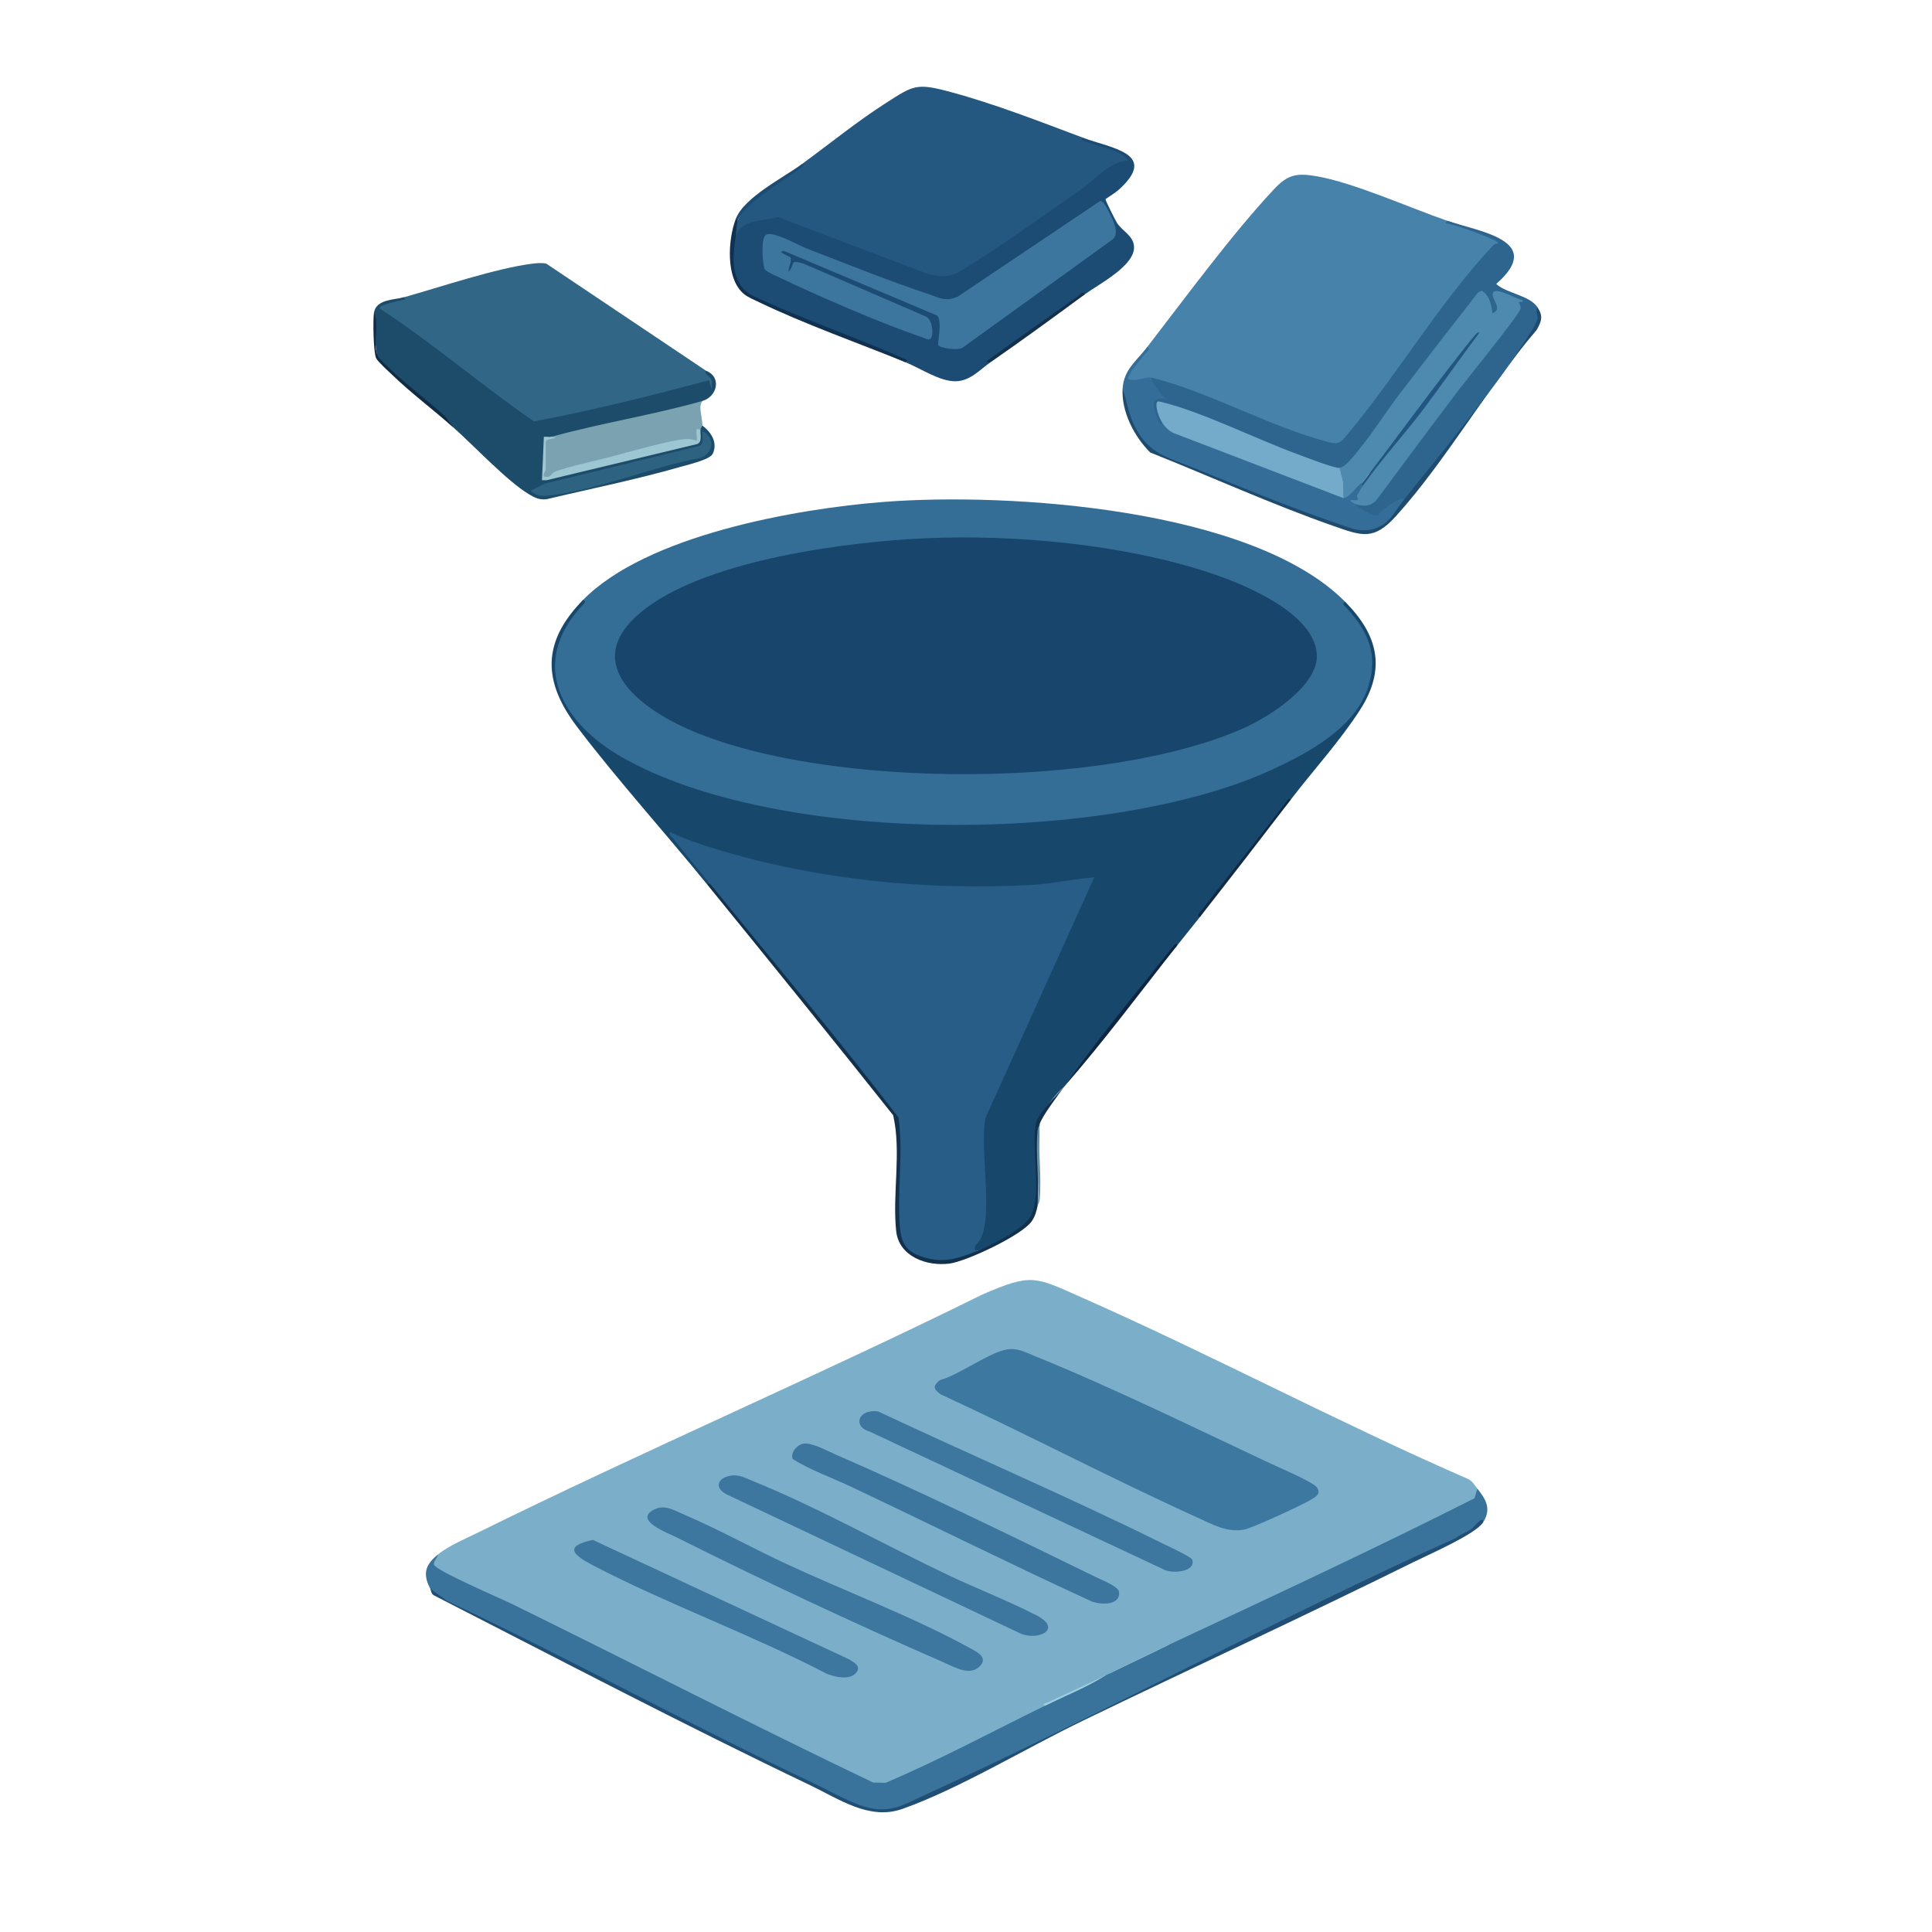 <?xml version="1.0" encoding="UTF-8"?>
<svg id="Layer_1" xmlns="http://www.w3.org/2000/svg" version="1.1" viewBox="0 0 1024 1024">
  <!-- Generator: Adobe Illustrator 29.5.0, SVG Export Plug-In . SVG Version: 2.1.0 Build 137)  -->
  <defs>
    <style>
      .st0 {
        fill: #9dc6d3;
      }

      .st1 {
        fill: #245880;
      }

      .st2 {
        fill: #4e89af;
      }

      .st3 {
        fill: #1c4c73;
      }

      .st4 {
        fill: #3c769f;
      }

      .st5 {
        fill: #3d779f;
      }

      .st6 {
        fill: #1d4b6a;
      }

      .st7 {
        fill: #18476c;
      }

      .st8 {
        fill: #275d86;
      }

      .st9 {
        fill: #39729b;
      }

      .st10 {
        fill: #74abca;
      }

      .st11 {
        fill: #346d97;
      }

      .st12 {
        fill: #214e74;
      }

      .st13 {
        fill: #3d78a0;
      }

      .st14 {
        fill: #13304c;
      }

      .st15 {
        fill: #17456b;
      }

      .st16 {
        fill: #12314d;
      }

      .st17 {
        fill: #3d769f;
      }

      .st18 {
        fill: #9dcfe1;
      }

      .st19 {
        fill: #2d658f;
      }

      .st20 {
        fill: #1f4b6e;
      }

      .st21 {
        fill: #7ba2b1;
      }

      .st22 {
        fill: #0e2641;
      }

      .st23 {
        fill: #0f2c44;
      }

      .st24 {
        fill: #688ea6;
      }

      .st25 {
        fill: #7bafc9;
      }

      .st26 {
        fill: #346d96;
      }

      .st27 {
        fill: #316687;
      }

      .st28 {
        fill: #113151;
      }

      .st29 {
        fill: #2e6281;
      }

      .st30 {
        fill: #205681;
      }

      .st31 {
        fill: #4782ab;
      }

      .st32 {
        fill: #112a45;
      }
    </style>
  </defs>
  <g>
    <path class="st25" d="M232,824c5.74-4.74,14.71-8.44,21.64-11.86,88.21-43.49,178.8-82.44,267-126,26.67-11.6,27.98-9.38,53.72,2,68.2,30.17,134.32,65.43,202.7,95.3,3.33,1.22,4.45,3.72,5.94,5.56.85,1.43,1.57,5.56-.15,6.44-47.73,24.42-96.23,47.34-144.87,69.89-3.02,1.4-6.18,2.52-9.35,3.64s-6.39,2.09-9.63,3.03l-31,15c.29,2-.56,2.42-2,1-11.92,5.83-22.59,11.16-32,16-1.03,1.08-2.09,2.13-3.24,3.08s-2.27,1.85-3.53,2.49c-25.55,12.95-51.09,25.67-77.31,37.24-.54.24-7.23.1-7.77-.17-77.1-37.68-159.07-77.97-231.89-114.28-2.49-1.9-1.91-4.68,1.74-8.35Z"/>
    <path class="st26" d="M713,319c10.45,13.5,20.36,26.76,12.21,47.38-12.58,31.84-56.89,48.3-87.66,56.83-76.74,21.26-178.42,21.92-255.29,1.08-38.49-10.43-94.34-32.05-87.96-80.3,3.38-9.92,8.29-18.58,14.71-25.98,33.53-34.26,112.86-48.39,159.51-51.99,66.27-5.13,195.36,3.29,244.49,52.99Z"/>
    <path class="st7" d="M713,319c17.4,17.6,21.85,35.5,7.81,57.31-10.64,16.54-24.93,32.16-36.81,47.69-14.45,17.46-34.1,41.64-48,62-3.95,5.03-8.05,9.99-12,15-19.66,23.5-39.66,48.5-60,75-9.77,8.9-14.78,19.11-15.02,30.61l.62,27.66c.73,16.42-19.25,24.71-31.6,28.73-4.31.39-4.11-2.54.62-8.79l1.77-9.13c-.55-17.66-.58-35.29-.08-52.86l56.28-124.91c-71.68,10.58-148.07,2.55-216.42-21.85,6.69,6.93,11.97,14.44,15.83,22.54,1.21,1.39.68,1.93-1,1-22.46-27.66-47.52-55.32-68.97-83.53-18.46-24.27-18.92-45.1,2.97-67.47,2.37.86-.25,2.7-.98,3.52-27.94,30.88-9.8,61.79,21.31,79.65,82.6,47.43,258.57,46.29,344.35,7,19.67-9.01,44.81-22.42,51.6-44.4,5.22-16.9-.1-28.91-11.3-41.26-.74-.81-3.35-2.66-.98-3.52Z"/>
    <path class="st31" d="M767,117c9.68,3.02,19.05,6.65,28.1,10.91-1.13,2.92-3.48,5.83-7.03,8.73-25.01,31.88-49.58,64.04-73.71,96.48-2.5,3.31-5.42,4.29-9.46,3.41-6.55-1.42-13.29-3.74-19.66-6.07-23.45-9.94-47.18-19.05-71.21-27.33l-4.03-3.14c-2.61,4.87-17.88,5.55-11.43-2.96,3.72-4.33,6.86-8.68,9.43-13.04,20.34-26.29,44.74-59.59,67.03-83.47,7.38-7.91,11.9-9.02,23.02-7.08,19.53,3.42,49.17,16.71,68.95,23.55Z"/>
    <path class="st1" d="M574,73c2.5,1.86,7.19,3.62,14.08,5.27,6.77,2.71,17.38,7.07,4.48,10.16-26.04,18.75-53.14,38.18-80.54,55.86-6.99,4.51-12.34,4.83-20.39,2.95l-79.36-30.27c-3.07-.35-18.9,3.04-19.98,7.74l-2.29.29c-1.8-1.41-.59-6.46,1-8,2.75-6.79,8.08-12.45,15.97-16.98,6.87-4.13,12.88-8.47,18.03-13.02,14.68-10.72,28.95-22.39,44.28-32.22,14.97-9.6,16.33-10.93,34.49-6.04,23.34,6.28,47.74,15.82,70.24,24.26Z"/>
    <path class="st9" d="M786,807c-4.41,3.06-9.06,6.01-13.95,8.86-85.93,40.95-171.61,82.43-256.67,125.17-11.52,5.6-23.19,10.78-33.97,15.56-13.79,6.11-23.69,2.56-37-3.81-21.38-10.24-44.3-21.58-66.45-32.71-47.08-23.66-94.14-47.42-141.11-71.3-3.08-1.56-6.96-3.83-8.84-6.77-4.08-7.95-2.61-12.54,4-18-.05,1.86-2.48,3.49-1.95,5.36.88,3.09,35.76,18.06,41.31,20.78,63.87,31.37,127.16,63.93,191.37,94.62l6.68.15c28.78-12.21,56.48-27.17,84.58-40.91,10.61-5.35,21.27-10.68,32-16,.67-.33,1.34-.69,2-1l31-15c54.37-25.43,109.04-50.87,162.58-77.92l1.42-5.08c4.59,5.65,7.66,10.82,3,18Z"/>
    <path class="st3" d="M574,73c14.98,5.62,40.32,8.28,19.01,27.51-2.14,1.93-4.77,3.37-7.08,5.06-.05.71,5.33,11.45,6.23,12.77,2.88,4.22,8.48,6.63,8.89,12.18.76,10.26-18.68,20.05-26.06,25.49-14.62,9.29-34.8,23.48-50.65,35.2-.04.03.25.37.65.8-5.91,4.1-10.63,9.89-18.48,10.07-8.3.19-18.78-6.93-26.52-10.07-25.12-10.64-51.83-21.95-80.15-33.91-9.07-3.66-11.69-12.3-12-21.51-.11-3.49-.24-9.6,2.15-11.58,3.4-9.21,14.27-7.6,22.39-9.96l79.8,30.28c10.84,2.53,14.13.27,22.54-5.1,19.2-12.25,39.46-26.65,58.19-39.81,8.02-5.64,14.82-14.51,25.09-15.42-5.85-6.79-16.89-7.14-24.75-10.76l.75-1.23Z"/>
    <path class="st19" d="M767,117c16.49,5.7,52.52,10.32,26.02,33.5,5.79,5.21,17.74,5.93,21.98,12.5,1.13,4.86,1.29,7.17-1.64,11.66-21.52,30.25-43.82,60.02-66.88,89.31l-2.48,1.03c-4.24,2.29-8.57,5.64-11.91,9.06-4.26,2.59-14.57-2.07-14.09-7.06l1.67-1.54c3.36,1.09,6.51.75,8.74-2.19,24.1-32.66,48.16-64.32,72.17-94.99,7.47-7.84.71-10.23-7.45-12.01,3.5,5.22,2.68,15.24-4.24,8.89.72-1.2-3.11-10.06-4.1-8.78-22.14,28.43-44.03,57.3-65.05,85.82-1.36,1.68-5.78,6.84-7.49,7.08-.85.12-1.63-.59-2.25-1.27l-1.1,1.96c-24.33-7.89-48.49-17.23-72.48-28.04-2.64-1.01-20.93-7.94-21.45-6.94-.46.89,1.53,5.94,2.22,7.1l-1.19,1.92c.67.9.71,2-.24,2.3-4.23,1.35-9.84-15.59-2.55-17.23-3.81-3.5-4.88-6.53-3.21-9.07,31.22,7.78,63.13,26.31,94.18,34.31,5.88,1.52,6.69-.15,10.24-4.4,26.54-31.82,48.32-69.18,76.57-99.44.79-.84,1.83-1.49,3.02-1.49.82-1.15-10.52-5.27-11.75-5.74-5.24-1.97-10.53-3.76-16-5.01l.75-1.24Z"/>
    <path class="st11" d="M608,184c2.46.94-.36,2.66-1.01,3.49-1.22,1.55-10.38,12.22-8.99,13.5,4.45,1.33,7.66-.91,12-.99,1.35,4.57,4.99,7.94,8,11.5-8.99-1.73-6.75,4.37-4.51,10.5.18.49,1.73,4.19,2.51,1.99,2.32.44,4.6,1.68,6.84,3.7l88.13,33.76,1.03,2.54c1.53-3.15,6.53-10.07,10-8,.71,0,.71.67,0,2,1.98.17-.99,7.97-1.37,8.25-1.09.77-6.4-1.46-2.61-.35v1.11c2.6,2.48,8.59,6.7,12.32,6.04.73-.13.72-1.58,1.4-2,2.76-1.71,4.49-3.22,6.93-4.86.93-.62,4.53-3.15,5.34-1.17-.04,3.48-5.9,10.01-9.16,12.58-7.32,5.75-13.3,5.29-21.62,2.45-30.77-10.49-63.42-23.34-93.07-36.48-17.51-7.76-22.44-18.71-25.15-37.55.59-10.1,7.29-14.62,13-22Z"/>
    <path class="st12" d="M786,807c-3.99,6.15-28.65,16.91-36.64,20.86-58.2,28.79-117.24,56.05-175.72,84.28-29.25,14.13-65.76,36.21-95.37,46.63-17.49,6.15-33.26-5.09-48.95-12.6-67.03-32.05-133.39-66.85-199.4-100.63-1.46-.85-1.38-2.48-1.93-3.55l8.98,6.52c65.17,30.77,128.55,65.5,193.66,96.34,7.61,3.61,17.61,9.22,25.1,11.9,15.17,5.43,22.29.18,35.62-5.9,94.33-43.01,185.67-93.21,280.32-135.68,2.47-2.04,5.65-2.99,8.26-4.74.67-.45,6.76-8.08,6.06-3.44Z"/>
    <path class="st16" d="M518,663c7.48-3.03,25.07-11.83,28.56-18.94,1.47-3,2.21-7.2,2.47-10.53.86-11.02-2.04-29.16.17-38.83,1-4.36,11.55-15,14.79-18.71-3.28,4.68-11.67,15.49-13,20-.37,14.27-.7,28.61-1,43-.7,3.16-1.29,5.59-3.17,8.33-5.05,7.36-34.53,21.23-43.58,22.41-12.01,1.56-26.8-3.72-28.25-17.23-2.1-19.56,2.87-42.07-1.6-61.4-32.49-40.94-65.46-81.53-98.4-122.1l1-1c2.16,1.84,4.3,3.7,6.33,5.67s4.04,3.93,5.83,6.09c30.43,36.81,60.69,73.81,89.82,111.67,1.23,18.44,1.48,36.92.74,55.46-1.59,21,22.04,21.95,36.7,14.99l2.58,1.12Z"/>
    <path class="st20" d="M595,206c2.24,6.14,2.76,11.81,5.51,17.99,7.43,16.63,17.99,18.14,33.5,24.5,23.29,9.56,49.04,20.13,72.74,28.26,9.37,3.22,17.08,7.33,26.59,1.09,4.2-2.76,7.51-8.9,10.66-12.84,20.97-26.15,48.53-59.48,66.23-87.27,1.3-2.05,4.22-6.35,4.6-8.48.44-2.46-1.34-4.7.17-6.25,3.03,4.7,2.03,7.34-.57,11.93-26.03,30.32-47.95,69.19-74.46,98.54-11.82,13.09-17.93,10.66-33.24,5.3-32.76-11.48-64.81-26.1-97.07-38.93-8.5-8.37-15.37-21.75-14.66-33.84Z"/>
    <path class="st28" d="M391,117c-.58,1.65-.71,5.92-1,8-1.23,8.79-2.67,17.85,2.47,26.03,2.93,4.66,7.6,6.22,12.54,8.46,24.8,11.23,50.87,20.13,75.73,31.28l-.75,1.23c-25.1-10.16-53.32-20.12-77.67-31.83-2.47-1.19-5.75-2.52-7.82-4.18-10.09-8.02-8.69-29.1-4.5-40,1.32-1.33,1.39-.79,1,1Z"/>
    <path class="st22" d="M624,501c-19.91,25.21-38.89,50.84-60,75,17.19-24.57,38.12-49.74,57.03-73.47.36-.45,2.52-3.56,2.97-1.53Z"/>
    <path class="st32" d="M684,424c-15.89,20.77-31.85,41.43-48,62-2.36-.81.3-2.7.95-3.55,14.45-19.13,29.76-37.64,44.24-56.75.38-.5,2.19-3.82,2.81-1.69Z"/>
    <path class="st14" d="M575,156c-16.51,12.16-33.14,24.3-50,36-3.28.22-2.06-.59-.35-1.85,15.4-11.29,31.22-22.15,46.8-33.2.86-.61,2.7-3.34,3.55-.95Z"/>
    <path class="st3" d="M425,87c2.13.61-1.2,2.43-1.69,2.81-8.07,6.14-29.24,18.42-32.31,27.19l-1-1c4.38-11.4,24.98-21.68,35-29Z"/>
    <path class="st24" d="M550,639c.95-12.71-1.25-27.12-.07-39.62.19-2.01.75-2.31,1.07-3.38-.89,12.77,1.17,27.03.07,39.62-.17,1.94-.89,2.55-1.07,3.38Z"/>
    <path class="st13" d="M533.74,715.23c5.65-.91,9.88,1.55,14.93,3.59,41.04,16.65,84.64,38.07,125,57,4.59,2.15,22.41,9.7,24.39,12.62,2.48,3.64-1.29,5.25-4.18,6.95-4.65,2.73-30.36,14.64-34.63,15.37-9.21,1.59-16.82-2.9-24.94-6.58-45.66-20.68-90.26-44.21-135.81-65.18-3.67-2.83-4.3-4.14-.47-7.46,10.19-2.7,26.29-14.79,35.7-16.3Z"/>
    <path class="st5" d="M519.69,882.71c-5.19,6.08-13.68.95-19.37-1.54-46.29-20.18-96.56-43.66-141.68-66.32-4.78-2.4-23.03-9.06-12.01-14.73,5.72-2.94,10.7.41,16.05,2.69,18.06,7.7,36.07,17.72,53.96,26.04,30.87,14.35,67.39,28.18,96.72,44.28,3.66,2.01,10.35,4.87,6.34,9.57Z"/>
    <path class="st5" d="M460.72,748.21c1.55-.34,3.11-.38,4.68-.14,50.08,23.52,101.33,45.52,150.96,70.07,2.61,1.29,15.04,7,15.54,8.52,2.21,6.74-11.71,7.77-15.88,4.82l-155.23-72.77c-7.18-2-6.94-8.98-.07-10.5Z"/>
    <path class="st4" d="M425.74,765.17c4.15-.85,12.68,3.8,16.94,5.65,45.74,19.87,93.69,43.41,138.68,65.32,2.87,1.4,11.26,4.73,11.7,7.39,1.28,7.83-10.88,7.31-15.74,4.66-42.27-19.41-83.91-40.17-125.95-60.05-10.35-4.89-21.63-8.84-31.23-14.81-1.3-3.52,2.27-7.49,5.6-8.17Z"/>
    <path class="st17" d="M386.73,782.23c4.76-.97,7.74.9,11.94,2.6,34.17,13.8,70.22,34.04,103.97,50.03,15.32,7.26,31.68,13.59,46.71,21.29,13.6,6.97,1.96,13.36-7.9,9.91l-156.78-74.22c-5.98-3.49-4.35-8.3,2.06-9.6Z"/>
    <path class="st5" d="M453.68,886.7c-3.44,3.98-11.1,2.13-15.37.49-39.92-20.8-83.89-36.68-123.67-57.33-10.41-5.4-16.53-10.33-.41-13.67l135.8,63.29c2.7,1.7,6.75,3.65,3.65,7.23Z"/>
    <path class="st18" d="M586,888c-10.1,6.42-21.3,10.77-32,16-2.47-.93.93-1.44,1.68-1.81,10.01-4.81,20.51-9.43,30.32-14.19Z"/>
    <path class="st18" d="M619,872l-31,15c10.35-4.95,20.69-10.18,31-15Z"/>
    <path class="st15" d="M490.79,285.29c47.38-2.11,104.31,3.27,149.42,17.99,18.05,5.89,56.16,21.14,57.72,43.36,1.17,16.67-25.37,33.33-38.57,39.21-72.32,32.24-219.53,32.49-292.32,1.61-29.39-12.46-61.45-37.53-24.36-65.3,34.18-25.59,105.98-35,148.12-36.88Z"/>
    <path class="st8" d="M376,468c-6.48-7.98-13.2-15.87-19.51-23.99-.78-1-1.95-1.27-1.48-3.01,7.8,3.69,16.22,6.5,24.47,9.02,53.67,16.4,112.01,22.12,168.01,18.97,10.83-.61,21.68-3.24,32.51-3.98l-57.77,127.72c-2.91,16.87,3.89,48.07-2.03,62.97-1.13,2.85-5.99,6.03-2.2,7.3-10.92,4.42-19.37,6.99-30.98,2.48-7.22-2.8-9.41-7.46-10.05-14.95-1.6-18.78,1.91-39.47-.74-58.26-32.35-42.12-66.7-82.99-100.22-124.28Z"/>
    <path class="st4" d="M496.73,167.26l-81.22-34.27c-4.49.48,3.35,2.75,3.57,3.67.53,2.29-1.28,4.99-1.06,7.34,3.98-4.43-.18-6.43,7.81-4.31l64.92,28.08c3.11,1.47,4,7.75,3.11,10.58s-3.29,1.03-5.11.41c-22.27-7.58-54.65-21.64-76.1-31.9-1.79-.85-6.92-2.92-7.48-4.52-1.01-2.92-2.03-16,.79-17.87,3.53-2.33,17.41,5.62,21.77,7.3,20.91,8.06,43.65,17.23,64.75,24.25,6.34,2.11,8.46,3.93,15.21,1.17l74.79-50.23c1.78-2.06,4.7,4.27,5.39,5.66,2.04,4.07,5.84,11.13,1.66,14.42l-79.57,57.41c-2.2,1.31-11.38.18-12.56-1.41-.81-1.09,2.31-12.63-.68-15.79Z"/>
    <path class="st2" d="M710,248c3.49-.65,8.62-7.66,10.96-10.54,7.22-8.89,13.64-19.22,20.63-28.37,13.84-18.13,27.84-36.17,41.88-54.15l1.89-.86c4.19,2.6,5.13,7.32,5.65,11.92,5.39-1.94.33-6.42.14-9.71-.33-5.73,12.97,2.57,15.84,2.72.43,1.72-1.55.64-1.89,1.06-.18.23.99,2.15.88,3.36-.26,2.88-28.12,37.05-32.38,42.67-14.67,19.36-29.18,38.85-43.61,58.39-3.12,4.07-7.45,4.2-11.99,2.51-.78-.74-2.24-.75-2-1.99,6.29.42,2.84-.53,3.26-2.36.06-.26,2.35-4.1,2.73-4.65,5.57-9.06,5.57-9.72,0-2-3.34,1.56-6.45,7.87-10,8-2.07-1.63-2.77-4.33-2.11-8.12-1.64-3.6-1.6-6.22.11-7.88Z"/>
    <path class="st10" d="M710,248l1.86,7.64.14,8.36-90.01-34.49c-2.36-.99-4.68-3.41-5.99-5.51-1.62-2.58-3.04-6.4-3.04-9.48,0-2.41,1.36-1.77,3.3-1.29,21.17,5.23,49.89,19.63,71.48,27.52,3.79,1.38,19.86,7.69,22.25,7.25Z"/>
    <path class="st30" d="M722,258v-2c16.93-22.21,33.39-44.9,50.59-66.91,2.82-3.61,5.93-7.68,8.9-11.1.33-.38,2.16-2.74,2.52-1.48-10.08,13.3-19.57,27.07-29.6,40.4-10.07,13.39-23.15,27.65-32.41,41.09Z"/>
  </g>
  <path class="st27" d="M374.26,196.53c2.17,1.41,6.18,8.71,3.68,10.23-2.01,1.22-3.49-1.15-3.58-2.95-30.24,8.34-60.77,16.01-91.71,21.41-27.69-20.13-55.28-40.38-82.8-60.76l.96-2.14c4.74-1.97,9.22-3.57,13.45-4.8,19.12-5.39,49-15.43,67.75-17.74,2.53-.31,5.01-.59,7.54-.05l84.7,56.79Z"/>
  <path class="st6" d="M214.26,157.53l.64,1.12c-1.43.39-14.9,2.99-13.64,4.86,28.25,18.45,53.94,40.67,81.74,59.85,31.19-5.86,62.11-13.63,92.78-21.82l1.47,4.98c-.02-1.72.31-3.62-.2-5.29s-4.45-3.32-2.79-4.71c8.33,3.26,5.97,13.72-2,16l-2.74,2.15c-24.27,6.9-48.86,12.66-73.77,17.28l-3.5-.43c-1.52.52-2.71,1.34-3.56,2.49-.33.86-1.09,17.53-.9,18.44.09.42.44.78.87,1.12,24.59-6.89,49.53-13.17,74.81-18.83,5.97.83,8.2-1.37,6.7-6.63l1.08-.59c-2.43-1.38-1.67-2.36,1-2,4.56,3.44,8.37,9.06,5.5,15.01-1.52,3.15-13.41,5.86-17.08,6.92-23.29,6.71-47.32,11.51-70.9,17.14-3.85.48-6.33-.76-9.45-2.64-11.67-7-29.08-25.71-40.07-35.43-13.5-12.05-26.89-24.31-40.15-36.76-1.43-7.81-2.05-15.89-1.85-24.24,1.28-6.99,10.93-6.57,16-8Z"/>
  <path class="st21" d="M372.26,212.53c-.69,1.05-1.04,2.22-1.04,3.49,0,2.19,1.22,7.95,1.04,9.51-.01.11-.92,1.92-1,2-.72,2.15-1.21,4.37-1.47,6.66-26.95,4.24-53.46,10.7-79.52,19.39-3.29.81-3.32-3.81-1-4.56-1.65-3.4-.82-10.76,0-15-.83-1.62.66-2.26,4.46-1.92l-1.46-.58c26.25-7.29,54.4-11.69,80-19Z"/>
  <path class="st23" d="M240.26,226.53c-10.46-9.25-21.93-17.82-32.01-27.49-2.05-1.97-7.82-7.13-8.86-9.14-1.5-2.92-1.8-20.68-1.13-24.37,3,6.64-1.1,17.1,2.13,23.37.85,1.66,4.3,4.62,5.86,6.14,9.4,9.15,20.39,17.04,30.03,25.97l3.99,5.51Z"/>
  <path class="st29" d="M372.27,228.53c6.79,3.21,6.01,10.98-.47,14.04-25.86,4.83-54.31,16.81-80.09,20-3.84.48-7.47.55-10.43-2.54l7.32-3.66,82-20c2.79-1.38,1.4-5.15,1.67-7.84Z"/>
  <path class="st0" d="M371.26,227.53c-.25,2.64,1.15,6.59-1.69,7.81l-79.84,19.18h-2.47s.99-23,.99-23c1.21-.21,2.97.29,4.01,0,6.02.88-3,.72-3,2.5v15c0,.51-1.59,2.1-1,3.49,3.96,1.2,3.54-1.65,5.93-2.52,7.8-2.86,19.98-5.43,28.44-7.6,10.36-2.66,30.87-8.74,40.42-9.67,2.48-.24,3.9.22,6.2.8.3-1.32-.4-5.45,0-6,.17-.23,1.77.23,2,0Z"/>
</svg>